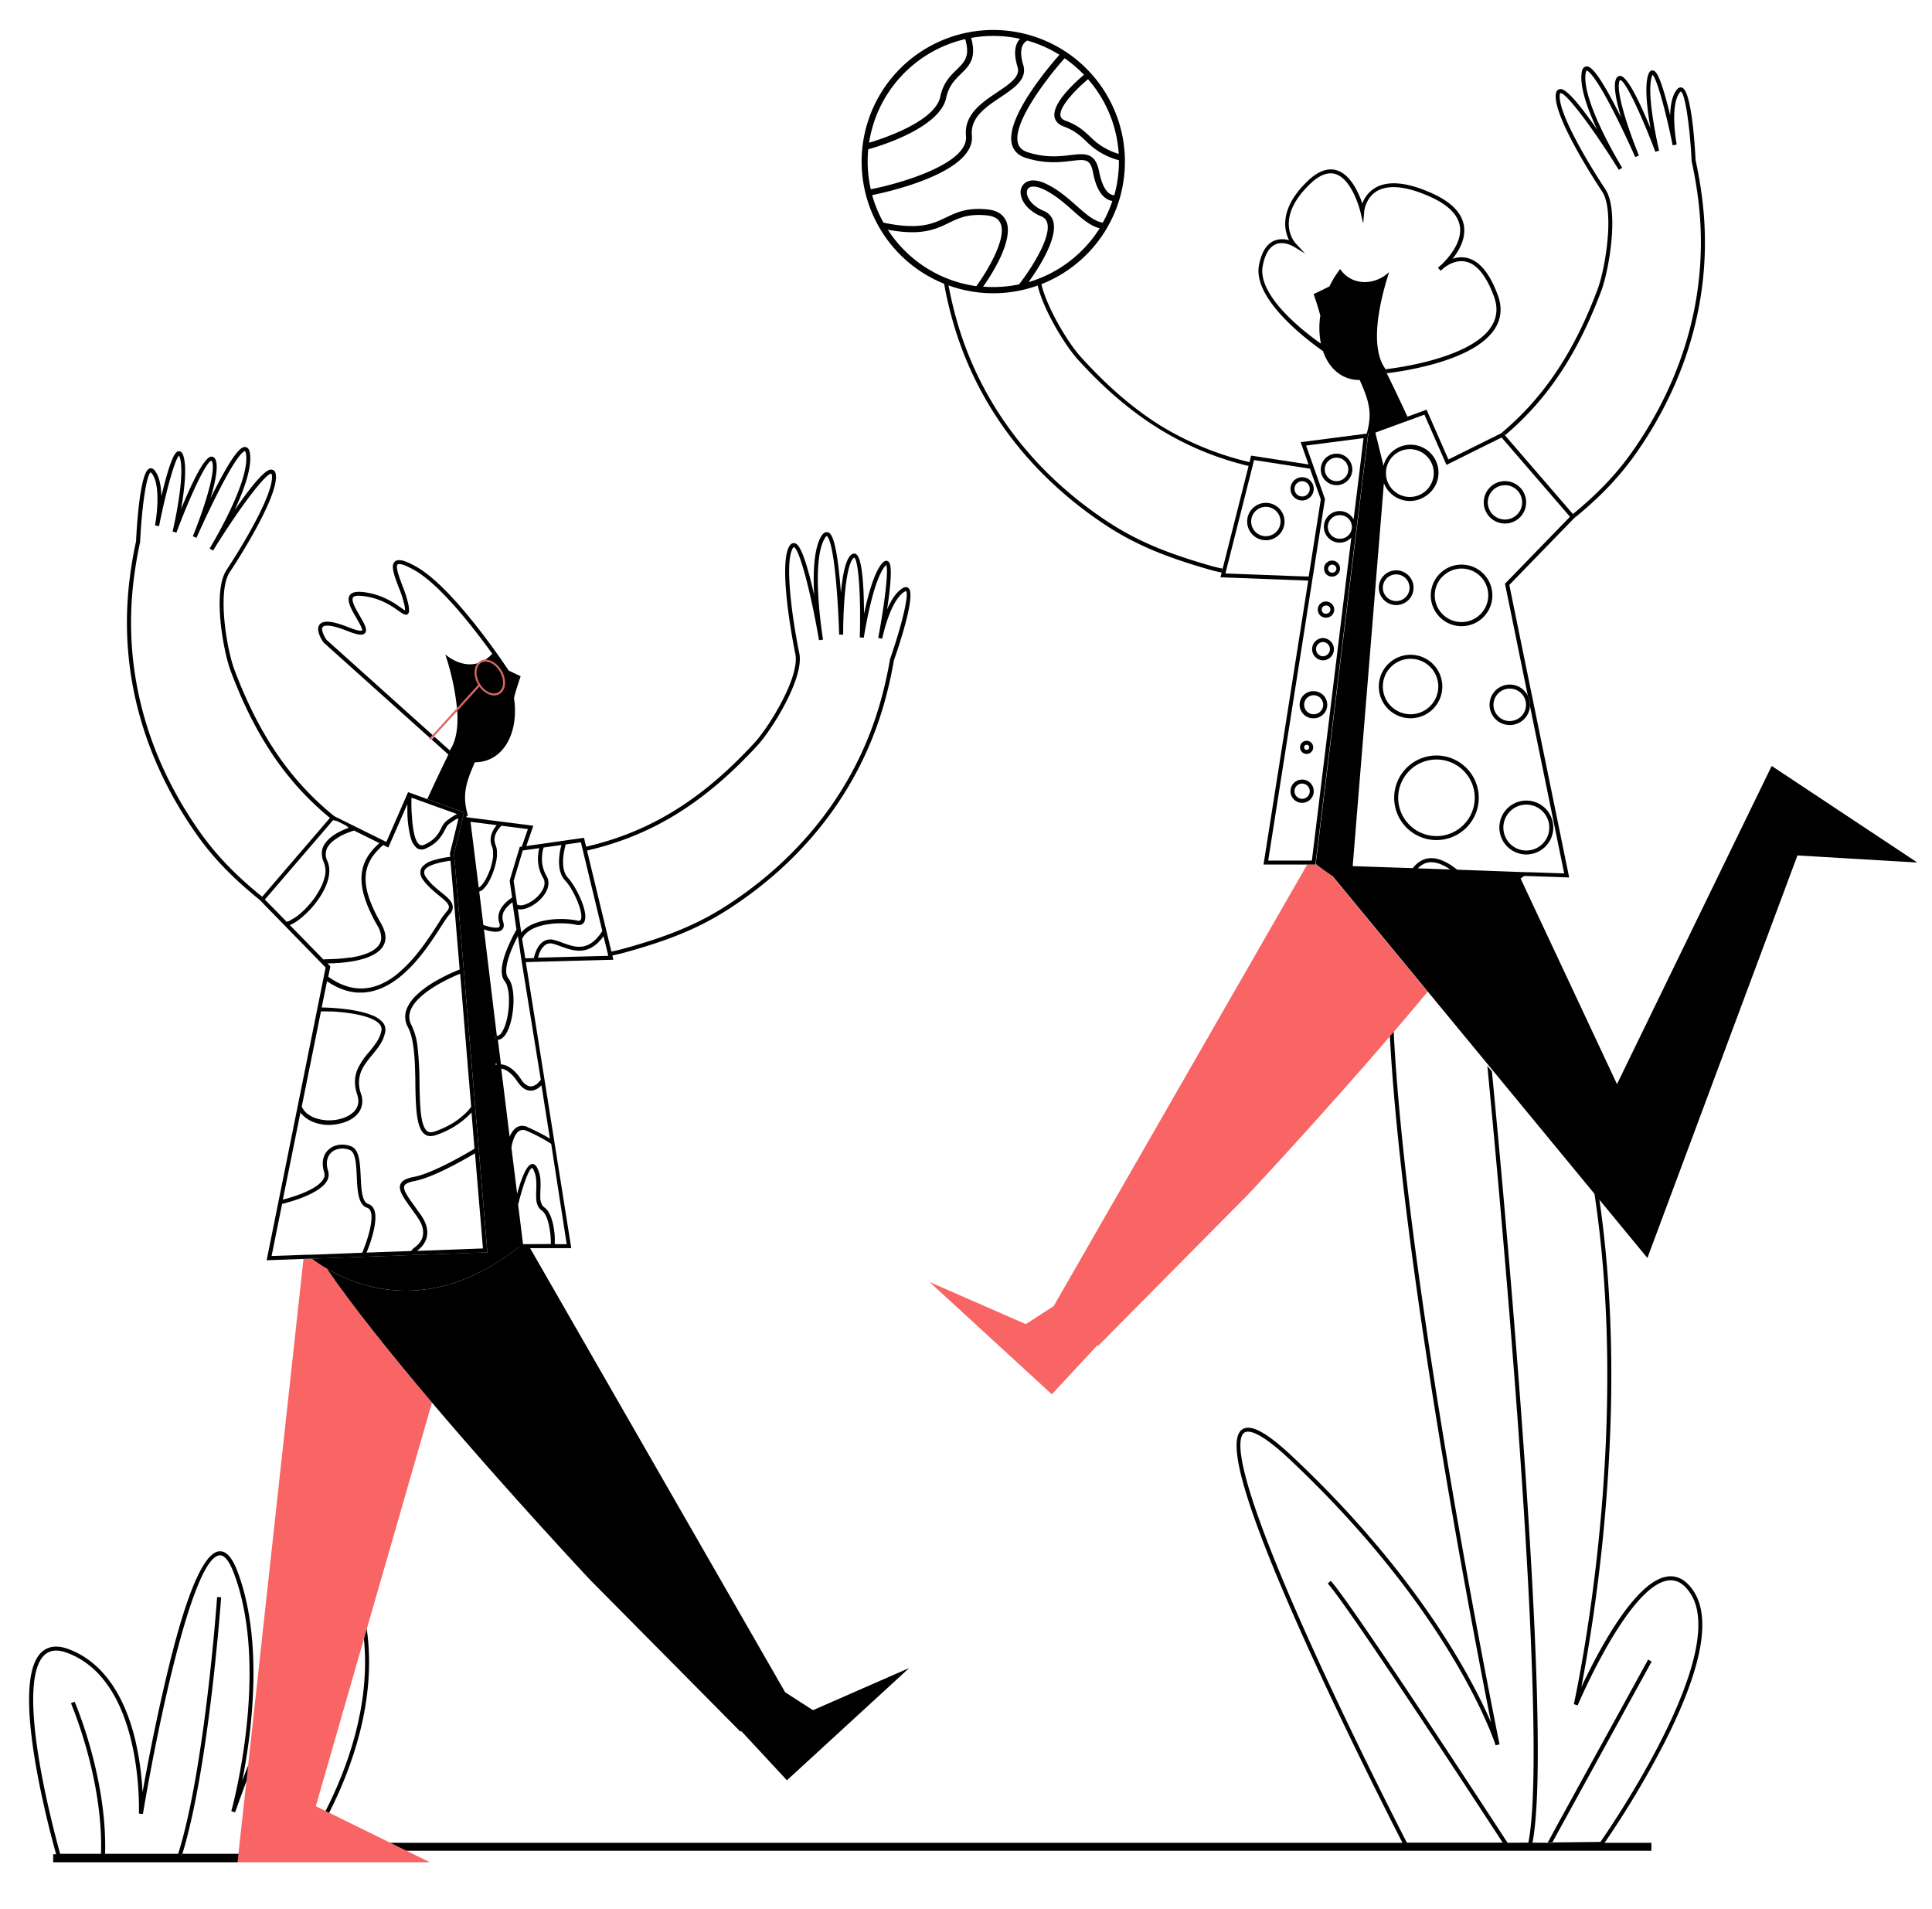 <svg id="Capa_1" data-name="Capa 1" xmlns="http://www.w3.org/2000/svg" viewBox="0 0 963.64 952.24"><title>Mesa de trabajo 82</title><path d="M91,924.54c0,.07,0,.15-.07.23h-.64c0-.07,0-.15.08-.23Z"/><path d="M91,924.54c0,.07,0,.15-.07.23h-.64c0-.07,0-.15.08-.23Z"/><path d="M844.76,793.6c-3.51-5.36-7.74-7.83-12.54-7.41-16.54,1.52-35.56,38.29-43.48,55.24a859.46,859.46,0,0,0,14.81-141c.72-36.69-1.26-71.06-5.87-102.6l-2.48-3c4.94,32.31,7.09,67.68,6.35,105.53C800,782.79,785.1,849.26,785,849.93l1.9.61c.25-.61,25.67-60.54,45.56-62.36,4.07-.36,7.56,1.76,10.68,6.52,19.69,30-40.13,117.11-44.88,123.92l-24,.26,4.87-8.86,0,0,44.67-81.34-1.75-1L776.82,910l-.05.11L772,918.91l0,0-7.62.06c5-26.14,2.87-100.89-6.24-222.22-5.16-68.69-11.24-133.82-14-162.37l-2.28-2.76c2.59,26.79,8.92,94.12,14.27,165.28,6.29,83.85,12.46,190.19,6.19,222.09l-3.91,0-6.51.05,0-.05c-8.25-12.65-77.65-119.12-88.16-130.58l-1.47,1.35c2.62,2.87,9.15,12,17.54,24.23,6.65,9.68,14.47,21.29,22.44,33.26,20.34,30.48,41.67,63.16,47.27,71.74H701.72c-4-7.71-26.55-51.9-47-97-39.16-86.33-38.21-104.35-34.17-107.41a3.13,3.13,0,0,1,1.94-.56c2.93,0,8.84,2.59,20.75,13.79C725.06,804.77,745.77,869.79,746,870.44l1.94-.49c-.22-1.06-21.82-106.81-37.41-213.84-9.6-65.93-14.27-113.57-15.67-147.76l-1.92,2.24q2.45,55.35,15.61,145.81c12.63,86.73,29.21,172.63,35.17,202.7-9.38-21.71-36.39-73.77-99.08-132.68-13.06-12.27-21.09-16.52-25.26-13.36-8.15,6.16,2.82,42.08,33.54,109.82,19.79,43.62,41.57,86.39,46.59,96.17H190.79l6.65,4H823.69v-4H800.34a465.39,465.39,0,0,0,29.76-49.72C848.75,832.67,853.68,807.19,844.76,793.6ZM774.49,919.05H762.56l12-.13Z"/><path d="M214.4,928.77l.08,0h-96v0l.44-4,0-.23,4-36.33.85-7.78,27.6-252.57,3-.11,1.1,0h0a82.35,82.35,0,0,0,6.93,4.61v0h0l.62.36c13.12,19.21,32.54,43.34,52.44,66.81L182.93,812.45l-1.41,4.9-24,83.46,4.9,2.41,1.79.88,42.08,20.67Z" fill="#f96464"/><path d="M453.5,831.88l-61,56-22.79-24.55-.37.33-75.06-75.79S254,744.93,215.46,699.51C195.56,676,176.14,651.91,163,632.7c13.94,8.15,37.2,16.48,65.6,6.39,9.72-3.44,20-9.05,30.81-17.57l0,.27H264L391.62,844l13.88,8.92Z"/><path d="M162.37,903.22l1.79.88c10.92-21.43,23.92-55.91,18.77-91.65l-1.41,4.9C184.92,850.94,172.69,883,162.37,903.22Z"/><path d="M120.82,888.18c.9-2.38,1.89-5,3-7.75l-.85,7.78c-2.24,6-4.17,11.31-5.69,15.66l-1.9-.6c.19-.71,19.68-71.25,1-119.37-1.52-3.91-4-8.54-6.9-8.21-14.13,1.46-32.36,93.63-38.19,129l-2-.2c0-.66,2.51-65.46-35.36-80-5.09-2-8.93-1.66-11.73.91-6.69,6.15-7.45,25.3-2.19,55.38,3.6,20.58,8.92,39.86,10,43.77H50.39c1.15-37.5-14.85-74.7-15-75.08l1.83-.8c.18.38,16.34,38,15.19,75.88H88.88c13.42-42.95,19.35-127.21,19.41-128.07l2,.14c-.06.86-6,84.56-19.32,127.93h-.63c0,.08,0,.16-.08.23h.64c0-.08,0-.16.07-.23h28l0,.23-.44,4h-92v-4H28c-1.29-4.58-6.46-23.48-10-43.64-5.46-31.23-4.52-50.48,2.8-57.21,3.37-3.1,8-3.54,13.81-1.31,16.27,6.26,27.76,22.45,33.24,46.84a147.61,147.61,0,0,1,3.24,24.41c2.18-12.1,6.12-33,11-53.77,3.76-16.11,15.2-65.15,27.15-66.39,3.43-.36,6.36,2.75,9,9.48C131.73,818,125.53,864.34,120.82,888.18Z"/><path d="M445.83,329.45a205.57,205.57,0,0,1-5.14,22.44c-12.06,41.53-38.79,76.64-77.31,101.52C347,464,330.72,469.76,311.44,475.1c-1.83.51-4,1-6.44,1.51l-.47-1.94c2.4-.49,4.57-1,6.38-1.49,19.11-5.29,35.16-11,51.38-21.45,38.11-24.62,64.55-59.33,76.47-100.4a204.8,204.8,0,0,0,5.12-22.3l0-.16c6-17.12,9.65-32.73,8-34.08a1.56,1.56,0,0,0-.59.24c-7.39,4.29-11.23,23.32-11.26,23.51l-2-.38c3-15.79,5.3-33.81,4-36.39a3.73,3.73,0,0,0-.44.42c-6.4,7.25-10.7,35.58-10.74,35.86l-2-.17c.66-23.51-.94-38.93-2.81-39.78l-.16.1c-4,3-5.37,24.57-5.32,38.3l-2,0c0-.12-.36-12.43-1.41-24.68-2-23.77-4.67-24.43-4.79-24.45s-.39.08-1.07,1.24c-7.07,12.19-.89,49.66-.78,50.36h0l-2,.33h0c-4.28-25-10.06-46.28-12.63-46.43-.06,0-.3.19-.6.78-4.17,8,.39,37.62,3.39,52.14,2.55,12.38-13.68,38.18-20.88,46-26.48,28.75-52.79,45.08-85.48,52.52l-.46-1.93c32.28-7.37,58.28-23.53,84.47-51.94,7.37-8,22.71-33,20.38-44.24-.36-1.75-8.73-42.79-3.19-53.47.89-1.72,1.94-1.94,2.68-1.83,1.24.19,4.13.64,9.63,24.71.08.37.16.74.25,1.1-.57-10.87-.16-22.87,3.45-29.1,1-1.75,2.12-2.46,3.3-2.17s4.15,1,6.3,26.44c.11,1.25.2,2.5.3,3.73.8-8.51,2.33-16.83,5.22-19a2,2,0,0,1,2.26-.3c3.32,1.72,4,17.59,4.06,29.84,1.92-9,5-20.72,9.08-25.27,1-1.11,1.91-1.46,2.76-1s2.83,1.38.18,20.48c-.16,1.19-.34,2.37-.51,3.53,1.93-4.43,4.52-8.66,7.78-10.55,1.43-.83,2.34-.49,2.86-.05C457,296.39,448.56,321.64,445.83,329.45Z"/><path d="M242.93,622.85l-.24-2.91-.14-1.79-4.81-57.46L226.46,425.78l4.39-17.94.09-.35.56-2.3-18.37-6.66-9.58-3.47L192.7,419.91l-25.94-12.84c-.51-.42-1-.82-1.53-1.24C143.79,388,128.7,365.31,116.92,334c-3.83-10.18-8.68-39.12-2.31-48.67,1-1.48,24.13-36.42,23-48.36-.18-1.92-1.08-2.53-1.8-2.69-1.22-.29-4.07-1-18.2,19.29-.21.31-.41.62-.63.93,4.6-9.86,8.72-21.13,7.71-28.28-.29-2-1-3.08-2.24-3.25s-4.25-.58-15.76,22.16c-.57,1.12-1.13,2.24-1.68,3.35,2.45-8.19,4.15-16.49,2.3-19.6a2,2,0,0,0-2-1.13c-3.72.34-10.32,14.8-15,26.14,1.61-9.08,3.08-21.1,1.06-26.84-.5-1.39-1.23-2.07-2.17-2-1.1.09-3.14.23-7.85,18.92-.28,1.17-.57,2.33-.85,3.47-.13-4.84-.94-9.72-3.26-12.69-1-1.3-2-1.34-2.63-1.12-4.7,1.48-6.35,28.06-6.75,36.32a204.73,204.73,0,0,0-3.64,22.73c-4.39,43,7.23,85.58,33.6,123.1,9,12.88,19.17,22.77,31.05,32.48l.6.48.56.58,32.38,33.2L133,628.53l18.4-.67,3-.11,1.1,0h0l3.69-.14.44,0,59.65-2.15,2.85-.1,19.95-.72,1.05,0ZM235,552h0a20.91,20.91,0,0,1-1.53,1.9A37.11,37.11,0,0,1,222.39,562l-.83.4c-.28.13-.57.27-.86.39-.58.26-1.19.52-1.81.77l-1.15.44-.39.14-.8.29-.15,0-.24.07-.36.08a3.23,3.23,0,0,1-2.67-.39A4.21,4.21,0,0,1,212,562.9c-1.3-2.11-2-5.86-2.3-10.32-.29-3.73-.38-8-.46-12.13,0-.21,0-.41,0-.62a168.09,168.09,0,0,0-.95-17.45,32.87,32.87,0,0,0-3-11,8.56,8.56,0,0,1-.51-7.46c3.47-9.1,20.05-16.4,24.73-18.3ZM205.26,397.8l7,2.55L228,406a10.71,10.71,0,0,0-1.71.91c-.48.3-1,.64-1.59,1.06l-.58.4-1,.7h0a10,10,0,0,0-3,3.93c-.27.5-.55,1-.86,1.55l0,.06a16.17,16.17,0,0,1-2,2.79,16.38,16.38,0,0,1-5.75,3.93c-.16.06-.3.12-.44.16h0a2,2,0,0,1-1.85-.28h0c-1.07-.74-1.86-2.4-2.43-4.54-.2-.71-.36-1.48-.51-2.28,0,0,0,0,0,0a59.24,59.24,0,0,1-.8-7.18C205.13,403.6,205.16,400.08,205.26,397.8Zm-1.4-.42s0,.07,0,.09h-.25ZM191.6,420.9l.07.09c-.15.11-.28.22-.42.34C191.35,421.22,191.48,421.05,191.6,420.9Zm-2.09,2c.53-.49,1.08-1,1.66-1.46h0l2.52,1.24L203,401.43h0s0,0,0,0,0,0,0,0v0c.07-.14.14-.26.19-.38v.23s0,0,0,0,0,0,0,0h0c0,1.13,0,2.44,0,3.84a53.23,53.23,0,0,0,1.59,12.39c.06.21.12.41.19.61a9.7,9.7,0,0,0,2.72,4.64l.22.18a4,4,0,0,0,2.3.73l.41,0a5.26,5.26,0,0,0,1.55-.41,20.55,20.55,0,0,0,3.39-1.83,16.29,16.29,0,0,0,3.85-3.53,24.39,24.39,0,0,0,2.42-3.87c.21-.39.4-.76.6-1.1a6,6,0,0,1,1.71-2.12l.49-.33c.43-.29.82-.55,1.15-.79l1.47-1a5.22,5.22,0,0,1,1.43-.47l-4.27,17.43.14,1.69a47.92,47.92,0,0,0-9,1.92,11,11,0,0,0-4.82,2.94,3.46,3.46,0,0,0-.56.83h0a1.62,1.62,0,0,0-.1.18,3.36,3.36,0,0,0-.27.75,5.71,5.71,0,0,0,1.2,4.8,27.29,27.29,0,0,0,2.79,3.3c1.07,1.09,2.18,2.07,3.27,3,.6.51,1.2,1,1.78,1.47s1,.83,1.5,1.24a23.76,23.76,0,0,1,2.2,2,5.28,5.28,0,0,1,1.29,2,2,2,0,0,1,.09.48,2.18,2.18,0,0,1-.16.89,4.08,4.08,0,0,1-.76,1.23h0c-.1.12-.2.23-.32.35a42.48,42.48,0,0,0-3.85,5.48l-.45.7-.7,1.09c-1.16,1.8-2.48,3.82-3.95,5.95-.89,1.3-1.83,2.63-2.84,4h0l-.22.29c-.47.64-1,1.29-1.47,1.93l-.53.66c-.31.4-.62.8-.95,1.19h0c-.79,1-1.6,1.91-2.44,2.84s-1.7,1.85-2.59,2.74l-1.12,1.09-.53.5-1,.92-.08.07-.11.09c-.34.31-.69.61-1,.89l-.27.23-.18.14c-.4.32-.8.64-1.21,1l-.44.33-.22.16-.9.64h0l-.75.5h0l-.76.48h0c-.51.32-1,.62-1.56.91s-1.05.56-1.59.82a26.49,26.49,0,0,1-6.71,2.24l-.48.07a22.75,22.75,0,0,1-7.85-.07h0a28.82,28.82,0,0,1-9.4-3.65q-.71-.4-1.41-.87l-.7-.46-.7-.49h0l.95-4.69.11-.52-1.44-1.46h.22a77.33,77.33,0,0,0,12.5-1.07,47.1,47.1,0,0,0,4.81-1.1,26.89,26.89,0,0,0,3.57-1.27h0c.5-.21,1-.44,1.46-.68l.14-.08c.43-.22.84-.45,1.22-.69a14.47,14.47,0,0,0,2.07-1.58,9.74,9.74,0,0,0,1.22-1.36,8.1,8.1,0,0,0,1.67-5.9,11.53,11.53,0,0,0-.46-2.28,18,18,0,0,0-1.64-3.77l-.56-1-.48-.86-.63-1.15c-8-15-8.15-24.92-.32-33.3a10.16,10.16,0,0,1,.72-.75c.24-.25.49-.49.75-.73Zm-60,23.32c-11.46-9.43-21.24-19.08-30-31.53-26.1-37.11-37.59-79.21-33.25-121.75a205.15,205.15,0,0,1,3.62-22.58l0-.16c.87-18.14,3.33-34,5.33-34.6,0,0,.17,0,.48.44,5.24,6.75,1.66,25.83,1.63,26l2,.39h0c3.13-15.76,7.76-33.32,10-35.22a4.2,4.2,0,0,1,.25.56c3.21,9.12-3.41,37-3.48,37.27l1.91.59c6.39-17.21,14.91-35.79,17.48-35.84a.71.71,0,0,1,.13.17c2.56,4.31-4.23,24.79-9.43,37.5l1.84.78c0-.11,5-11.39,10.58-22.36C119.37,224.59,122.07,225,122.18,225s.34.22.54,1.55c2,13.94-17.78,46.33-18.16,47h0l1.7,1.05h0c13.33-21.59,26.68-39.1,29.11-38.3a1.69,1.69,0,0,1,.26.94c.85,9-14.47,34.72-22.68,47.06l0,.06c-7,10.57-1.6,40.49,2.15,50.42,11.78,31.33,26.88,54.18,48.26,72.13l1.21,1-.05.06-33.74,39.26C130.33,446.85,129.92,446.52,129.52,446.18Zm14.78,13.08a5.31,5.31,0,0,1-.87.3,3.11,3.11,0,0,1-.49.08l-1.23-1.26-4.59-4.72-5-5.07.07-.08L166,409.2l.16-.18,1.81.44-.08-.07.21.1h0l4.25,2.1c.56.42,1.1.85,1.67,1.26l-.06,0h0l-1.05.38-.16.07-.17.06-.35.14-.43.18-1.28.56c-3.06,1.42-6.56,3.59-8.53,6.6a10.32,10.32,0,0,0-.69,1.2c-.09.2-.17.39-.24.59a8.29,8.29,0,0,0-.28.79l-.12.47c0,.07,0,.15,0,.22s0,.07,0,.1v0c0,.26-.09.53-.12.8h0a7.32,7.32,0,0,0,0,.81,9,9,0,0,0,.1,1.36,10.74,10.74,0,0,0,.88,2.91,11.48,11.48,0,0,1,.37,7.51c-.11.44-.23.87-.37,1.3s-.29.86-.45,1.29c-.08.21-.16.41-.25.62-.17.42-.35.82-.54,1.22s-.43.88-.66,1.31-.45.83-.68,1.22l-.15.26c-.2.34-.4.67-.6,1l-.58.88a.22.22,0,0,1,0,.08l-.11.16c-.27.39-.53.77-.81,1.15s-.56.74-.85,1.11c-.16.21-.32.42-.49.62h0l-.37.45c-.11.13-.21.26-.32.38l-.06.07-.09.11-.31.35-.28.32a.39.39,0,0,1-.08.1l-.2.21q-.68.75-1.35,1.44l-.57.58-.1.09-.1.1-.1.09-.67.64-.18.16h0l-.23.2-.16.14s0,0,0,0l0,0-.06.06h0l0,0h0l-.24.22,0,0s0,0,0,0l0,0-.09.07-.11.1-.09.07-.1.09a4.22,4.22,0,0,1-.37.29l-.19.16-.14.12-.11.09-.38.29-.8.57-.17.12-.33.21-.23.15-.08.05,0,0-.17.1h0l0,0-.05,0h0l-.34.2a10.17,10.17,0,0,1-1,.53l-.14.05A.94.94,0,0,1,144.3,459.26Zm17,19.21-16.76-17.18a8.55,8.55,0,0,0,.93-.37c.34-.15.68-.34,1-.53l.14-.08c.27-.15.54-.31.82-.5.63-.39,1.28-.86,1.94-1.36A46.3,46.3,0,0,0,159.15,448c4.85-7.17,6.31-13.79,4.11-18.61a9.24,9.24,0,0,1-.73-2.44,6.33,6.33,0,0,1,0-1.68.13.13,0,0,0,0-.06v0a5.86,5.86,0,0,1,.13-.73h0a4.89,4.89,0,0,1,.21-.72.42.42,0,0,1,0-.1,5.59,5.59,0,0,1,.26-.63,11,11,0,0,1,3-3.6,27.79,27.79,0,0,1,7.64-4.23l1.16-.43.6-.2.57-.18.5-.16,12.64,6.26c-.38.34-.75.67-1.11,1l-.41.4c-.26.25-.51.49-.75.74l-.47.51-.23.24q-.84.93-1.56,1.89c-5.69,7.52-5.85,16.36-.62,28.21.95,2.13,2,4.36,3.34,6.7l.46.83c.14.23.26.47.4.71a11.92,11.92,0,0,1,1.85,5.84,6.4,6.4,0,0,1-.25,1.87,6.3,6.3,0,0,1-.61,1.44,8.26,8.26,0,0,1-.64.91,11.83,11.83,0,0,1-3.78,2.88l-.73.35c-.25.12-.51.24-.77.34s-.54.22-.81.32h0l-.31.11-.32.11-.32.12-.73.23h0c-.69.21-1.4.4-2.11.58l-1.41.32-.67.13-.28.06h-.08l-.39.07c-.24,0-.47.09-.71.12l-.4.07-.16,0-.27,0h-.24l-1.15.16-1.25.15-2.17.21-1.87.13-1.22.06c-1,0-1.95.08-2.76.09l-1.19,0ZM150.48,552h0l9.62-47.6,1.14,0,.87,0,1,0,1.49.07.32,0H165l.4,0,.44,0,.45,0,1.46.11,1.54.13,1.41.15h.11l.9.1c6.2.73,13.15,2.14,16.57,4.86a7.68,7.68,0,0,1,1.09,1,5.43,5.43,0,0,1,.46.68.47.47,0,0,0,.06.09s0,0,0,.05a3.66,3.66,0,0,1,.33,2.49c0,.25-.1.5-.17.74s-.13.49-.2.73-.16.47-.25.7-.18.47-.28.69q-.3.69-.66,1.35c-.24.44-.49.87-.77,1.3a54.42,54.42,0,0,1-3.79,5,36.28,36.28,0,0,0-5.69,8.44c-1.52,3.52-2,7.61-.23,12.91,1.68,5-.74,8.05-3.35,9.82a15.56,15.56,0,0,1-3.42,1.72,21.85,21.85,0,0,1-13.95.15,16.39,16.39,0,0,1-1.56-.63,14.93,14.93,0,0,1-1.76-1,9.74,9.74,0,0,1-3.7-4.3Zm7.85,73.66-.46,0-3.62.12-1.12,0H153l-17.54.63,5.26-26a82.48,82.48,0,0,0,10-3.11c5-2,10.27-4.71,12.3-8.24a6.16,6.16,0,0,0,.63-5.1c-1.2-3.79-.64-7,1.55-9.1s5.85-2.63,9.22-1.35c3,1.12,3.25,7.36,3.54,13.4.32,6.88.67,14,5.15,15.42a2.58,2.58,0,0,1,1.54,1.33l.1.21c1.13,2.49.38,7.19-.87,11.7q-.23.84-.48,1.65c-.9,3-2,5.74-2.71,7.54Zm48.79-3.71-.33.23-.16.11-.32.2L205,623.92l-22.16.8c.64-1.59,1.68-4.3,2.59-7.35.16-.54.31-1.09.46-1.65,1.15-4.3,1.89-9,.89-12-.08-.22-.16-.43-.25-.63a4.61,4.61,0,0,0-2.86-2.63c-3.16-1-3.47-7.4-3.76-13.61-.34-7-.66-13.59-4.83-15.17s-8.53-.85-11.3,1.76-3.51,6.66-2.09,11.17a4.12,4.12,0,0,1-.45,3.49c-1.65,2.84-5.95,5.21-10.28,7h0a83.32,83.32,0,0,1-9.89,3.2l8.78-43.41a15,15,0,0,0,6.09,4.55c.35.15.72.29,1.09.42.53.19,1.08.36,1.64.5a21.49,21.49,0,0,0,5.41.68,24.93,24.93,0,0,0,8-1.43c4.34-1.55,7.16-4.21,8.19-7.48a10.6,10.6,0,0,0-.19-6.59,15.38,15.38,0,0,1,0-11.06c1.22-3.06,3.37-5.68,5.58-8.37.52-.64,1.05-1.28,1.56-1.93l.19-.24.32-.42.5-.65h0l.49-.66.3-.44.17-.25.3-.45.13-.2.45-.74c.27-.47.54-1,.77-1.45h0l.18-.39c.09-.18.17-.37.24-.55a.78.78,0,0,0,0-.14,1,1,0,0,1,.07-.15l.09-.23c0-.12.09-.24.13-.37a.7.7,0,0,0,.06-.19c.07-.21.14-.43.2-.64v0c0-.12.07-.23.1-.35q.12-.44.21-.9.06-.3.09-.6a5.62,5.62,0,0,0-.33-2.58s0,0,0,0l0-.06a6.21,6.21,0,0,0-1-1.67,13.46,13.46,0,0,0-5.36-3.52c-.88-.36-1.83-.69-2.81-1a64.79,64.79,0,0,0-10.41-2.06c-5.08-.63-9.67-.78-11.63-.82h-.21l2.65-13.1a37.18,37.18,0,0,0,6,3.36,28.29,28.29,0,0,0,6,1.89,23.78,23.78,0,0,0,3.35.42l.79,0H180c.75,0,1.49,0,2.24-.1s1.5-.18,2.24-.32c.37-.06.73-.16,1.09-.25,10.95-2.51,20-11.92,26.67-20.86,0,0,0,0,0,0,.86-1.16,1.7-2.32,2.49-3.45l0,0c.35-.5.67-1,1-1.47,1.61-2.35,3-4.57,4.26-6.48.53-.83,1-1.6,1.48-2.3.25-.38.49-.74.73-1.08v0l.6-.88c.27-.38.51-.71.74-1l.26-.32.13-.15.11-.12.29-.32q.23-.26.42-.51a6.55,6.55,0,0,0,.51-.79,4.28,4.28,0,0,0,.55-1.77,4,4,0,0,0,0-.6,1.1,1.1,0,0,0,0-.18,4.43,4.43,0,0,0-.2-1,5.85,5.85,0,0,0-.44-1,7.33,7.33,0,0,0-.83-1.19h0a18.75,18.75,0,0,0-2.42-2.34l-.91-.77-1-.8c-.8-.65-1.63-1.34-2.46-2.05a29.91,29.91,0,0,1-5-5.32,8.09,8.09,0,0,1-.44-.71,3.44,3.44,0,0,1-.53-2.13,2,2,0,0,1,.07-.26,2.92,2.92,0,0,1,.13-.42c0-.09.09-.17.14-.26a4,4,0,0,1,.68-.81c2.31-2.1,8.84-3.37,12.07-3.73L225.88,443v0l.51,6.12,2.88,34.42h0l-.41.16-.06,0c-.17.08-.36.15-.57.23a.59.59,0,0,1-.14.06l-.29.12-.31.13-.33.14-.69.3-.38.16-.38.17-.81.37-.86.4c-.8.37-1.65.78-2.53,1.23-1.73.87-3.58,1.89-5.44,3l-.18.11-1,.61c-.41.25-.81.52-1.21.79l-1,.7c-.35.24-.69.49-1,.75l-.62.47c-.93.71-1.83,1.45-2.67,2.23-.39.36-.77.72-1.14,1.09a19.11,19.11,0,0,0-4.38,6.41,10.57,10.57,0,0,0,.6,9.11c2.27,4.25,3.09,11.08,3.45,18.28v0c0,.08,0,.16,0,.23.13,2.67.19,5.38.25,8l0,1.62c0,.19,0,.37,0,.56.19,9.34.4,17.62,2.64,22.11,0,.07.06.15.09.21a.35.35,0,0,1,.05.08,7.22,7.22,0,0,0,1,1.5,4.83,4.83,0,0,0,.38.4,5,5,0,0,0,.57.46l.1.06.11.06a4.51,4.51,0,0,0,1.15.55,5,5,0,0,0,1.51.22,6.25,6.25,0,0,0,.85-.08,8,8,0,0,0,1.19-.26c.11,0,.21,0,.31-.09a42.92,42.92,0,0,0,16.58-9.82c.58-.57,1.07-1.11,1.48-1.57l.49,6,1,12.09c-3.22,1.95-20.54,12.23-30.24,14.07-3.91.74-6,1.9-6.7,3.72-1.17,2.93,1.56,6.7,5.68,12.41.89,1.22,1.84,2.54,2.83,4,2.32,3.31,3.22,6.39,2.65,9.15a2,2,0,0,1,0,.24,3002968766511.83,3002968766511.83,0,0,0-.18.6c0,.1-.07.2-.1.29a.44.44,0,0,1-.06.16s0,0,0,0a6.5,6.5,0,0,1-.27.66c0,.09-.09.18-.14.27a1.29,1.29,0,0,1-.09.16,4.86,4.86,0,0,1-.33.54,2.11,2.11,0,0,1-.21.31l-.21.28-.19.24-.33.39a10.84,10.84,0,0,1-1.31,1.22C207.36,621.73,207.24,621.83,207.12,621.91Zm10.54,1.56-9.75.35a12.29,12.29,0,0,0,4.42-5.24,5.8,5.8,0,0,0,.28-.73,8.16,8.16,0,0,0,.26-.88.36.36,0,0,0,0-.1,5,5,0,0,0,.11-.56c0-.19.06-.38.08-.57.34-3.06-.7-6.35-3.11-9.79-1-1.42-2-2.75-2.85-4-3.46-4.8-6.21-8.59-5.44-10.5.43-1.09,2.13-1.91,5.21-2.49,9.49-1.8,25.28-11,30.05-13.81l3.59,42.89.15,1.79.23,2.77Z"/><path d="M262.28,479.83l43.65-1.18-.57-2.4-.47-1.94L292.75,424l-.46-1.92-1-4.24-28.78,4.11L266,411.82l-32.82-4.17-.83-.11,3.22,25.94.57,4.58L239,460.61l.62,5L247.72,531a4.71,4.71,0,0,0-1.06.31l.82,1.82a2,2,0,0,1,.48-.14l8.43,67.75h0v0c-.31,1.3-.58,2.48-.79,3.47l1.25.28,1.89,15.09.23,1.84,0,.21h0l.07.6h0l0,.27h4.56l21.34,0L262.45,480.93Zm40.64-5.15.46,1.94,0,.1-.68,0-34.36.91a16.6,16.6,0,0,1,.59-1.91,9.35,9.35,0,0,1,3.13-4.52,4.55,4.55,0,0,1,3.83-.5c1.21.33,2.48.78,3.81,1.27,6.26,2.28,14,5.1,21.32-5.06Zm-21.83-48.44c.1-.74.23-1.45.36-2.09.25-1.33.53-2.4.71-3l7.58-1.08.58,2.42.47,1.95,9.63,39.88c-6.81,10.62-13.51,8.18-20,5.81-1.37-.5-2.68-1-4-1.31a6.46,6.46,0,0,0-5.44.75c-2.11,1.39-3.36,3.91-4.07,6-.25.73-.44,1.41-.57,2,0,.09,0,.17-.06.25l-4.32.13,0-.25-.34-2.11-1-6.08-.19-1.27c3.83-8.17,19.76-8.64,27.13-7,2.36.51,3.41-.66,3.83-1.41,2.51-4.47-4-17.63-8.08-22C280.63,434.93,280.58,430.08,281.09,426.24Zm-10.74,1a17.76,17.76,0,0,1,.2-2,13.72,13.72,0,0,1,.57-2.44l-.19-.08,9.07-1.3c-.21.79-.46,1.85-.67,3.06-.12.65-.22,1.36-.3,2.07-.48,4.16-.24,9.33,2.83,12.56,4.28,4.48,9.49,16.56,7.78,19.6-.11.21-.4.71-1.66.42-7.46-1.62-22.18-1.24-28,6l-1.71-11.73a5.18,5.18,0,0,0,1.26.15c3.14,0,7.07-2.16,9.84-4.86,4.05-4,5.25-8.38,3.22-11.83A16.87,16.87,0,0,1,270.35,427.25ZM269,423a17.43,17.43,0,0,0-.46,2.27c-.08.6-.15,1.27-.19,2a19,19,0,0,0,2.56,10.59c2.27,3.84-1.64,8.14-2.9,9.37-3.42,3.34-8,5.13-10,3.91l-.06.1-1.69-11.55-.06-.41,3.61-12,.6-2,.34-1.13,1-.14Zm-30.23,19.61h0l-1.09-8.71-.37-3-2.2-17.66v0l-.42-3.37,13.07,1.66h0c-1.78,2.08-4.28,6.1-2.33,10.72a7,7,0,0,1,.27.88,10.72,10.72,0,0,1,.24,2.5c0,.07,0,.14,0,.21s0,.14,0,.21c0,.31,0,.6,0,.9s-.05.45-.08.68c0,.07,0,.14,0,.23,0,.35-.11.72-.18,1.1s-.16.84-.26,1.27-.26,1.09-.41,1.63c-.28,1-.6,1.94-1,2.88a29,29,0,0,1-1.78,3.84,16.92,16.92,0,0,1-1.4,2.19c-.2.26-.4.49-.59.71l-.37.38a5.63,5.63,0,0,1-.7.58Zm.26,2.07a5.92,5.92,0,0,0,2.58-1.83c.24-.27.49-.56.74-.88s.38-.52.56-.79a25.86,25.86,0,0,0,1.86-3.31c.17-.36.33-.76.5-1.15a35.33,35.33,0,0,0,2.14-6.77c.08-.38.17-.76.23-1.13s.07-.6.11-.89.1-.73.13-1.07a.07.07,0,0,0,0-.05c0-.4,0-.79,0-1.17a15.65,15.65,0,0,0-.07-1.71,9,9,0,0,0-.6-2.46c-1.95-4.66,1.79-8.58,2.94-9.65l13.15,1.67-3.05,8.74-1,.16-.88,2.93-.61,2-3.29,11,0,.07v.05l-.22.71,0,.36,1.15,7.87,0,.27-.27.17c-.29.19-.67.46-1.1.79-2.54,1.92-6.84,6.12-5,11.61a5,5,0,0,1,.2.83,1.43,1.43,0,0,1-.23,1.26h0l-.13.11h0a.83.83,0,0,1-.16.09l-.19.08-.12,0-.31.07-.26,0a1,1,0,0,1-.25,0,14.93,14.93,0,0,1-4.44-.71l-.24-.07c-.33-.09-.8-.22-1.24-.36l-.56-.15Zm2.94,23.65-.45-3.64-.15-1.16.06,0a18.84,18.84,0,0,0,5.78,1.17c.23,0,.45,0,.68-.05a5.27,5.27,0,0,0,1.4-.28l.26-.13a2.68,2.68,0,0,0,.84-.54,2.76,2.76,0,0,0,.68-1,4,4,0,0,0,.14-2,10,10,0,0,0-.27-1.12,5.9,5.9,0,0,1-.31-1.94,4.24,4.24,0,0,1,0-.51s0-.05,0-.07v0a.07.07,0,0,1,0-.06s0-.05,0-.06v0a2.46,2.46,0,0,1,.07-.45v0c0-.17.08-.33.13-.49l0-.12,0-.08a4.29,4.29,0,0,1,.19-.5l0-.08a3.39,3.39,0,0,1,.18-.39,8.75,8.75,0,0,1,.87-1.44l.18-.25a.52.52,0,0,0,.1-.11c.1-.14.2-.25.31-.39l.38-.42h0l.41-.42.41-.39c.27-.25.53-.48.79-.69h0c.25-.21.5-.4.72-.56s.15-.11.23-.17l1.87,12.81.11.76.12-.2.86.52.1,0,.77.46h0l-.71-.42-.09-.05-.86-.5-.12.19a.6.6,0,0,1-.06.11h0a81.58,81.58,0,0,0-4.37,8.89c-.09.21-.17.39-.25.59s-.13.33-.19.5-.21.54-.31.8-.16.41-.23.61a40.53,40.53,0,0,0-1.31,4.22h0c-1,4.07-.91,7.17.27,9.27a6.62,6.62,0,0,0,.58.84c.06.08.13.16.19.25a6.79,6.79,0,0,1,.79,1.55,20.21,20.21,0,0,1,1.06,5.87,41.63,41.63,0,0,1-.44,8.34v0c-.56,3.75-1.61,7.23-3.08,9.41a3.36,3.36,0,0,1-2.42,1.85,2.08,2.08,0,0,1-.6-.09l-.3,1-.29.92a.1.1,0,0,1-.07,0l.3-1,.3-.94a2.49,2.49,0,0,0,.6.09v0ZM260.87,620.5l-.1-.85-1.21-9.72v-.07l-1.12-9v0h0c.12-.54.26-1.06.4-1.59l.24-1v0c1-3.79,2.06-7.21,3.05-9.89,1.33-3.59,2.54-5.85,3.31-5.87,0,0,.21.08.53.66.13.23.22.47.33.71a13.57,13.57,0,0,1,1.11,4.4c0,.29.05.57.06.86a44.85,44.85,0,0,1,0,4.49h0a37.18,37.18,0,0,0,0,4.35A8.88,8.88,0,0,0,268.6,602a6,6,0,0,0,1.62,1.71c1.78,1.26,2.88,4.14,3.55,7.2a45.22,45.22,0,0,1,1,9.23l0,.29Zm21.79,0-5.87,0-.07-.27h0c0-.09,0-.55,0-1.22,0-.2,0-.41,0-.64v-.15c0-.12,0-.25,0-.37s0-.23,0-.34c0-.29,0-.61-.06-.94,0-.16,0-.33,0-.5,0-.34-.06-.68-.1-1.06-.11-1-.26-2.1-.46-3.21-.07-.41-.16-.83-.25-1.24a24,24,0,0,0-.66-2.46c-.06-.21-.13-.41-.2-.61-.15-.42-.31-.84-.48-1.23-.07-.18-.16-.36-.24-.53a14,14,0,0,0-.83-1.47,7.55,7.55,0,0,0-1.94-2.1,4,4,0,0,1-1.14-1.26,8.52,8.52,0,0,1-.88-4.26c0-.91,0-1.88.07-2.92a45.66,45.66,0,0,0,0-5.23,15.47,15.47,0,0,0-1.7-6.26,4,4,0,0,0-.92-1.18l-.09-.08h0a2,2,0,0,0-1.54-.43,1.15,1.15,0,0,0-.17.06c-1.21.29-2.39,1.89-3.5,4.18a51.67,51.67,0,0,0-2.68,7.11h0c-.37,1.16-.72,2.35-1,3.54l-2.86-23v0a19.34,19.34,0,0,1,1.59-5.55,9.36,9.36,0,0,1,1-1.63,4.55,4.55,0,0,1,1.38-1.26,1.92,1.92,0,0,1,.46-.21,3.48,3.48,0,0,1,1.8-.19,5.49,5.49,0,0,1,1.36.38c2.69,1.15,5.09,2.36,7.05,3.42,2.61,1.42,4.45,2.6,5.19,3.1Zm-8.38-52.64-.37-.23-.06,0a2.5,2.5,0,0,0-.35-.21.42.42,0,0,0-.12-.08c-.1,0-.2-.13-.31-.19l-.2-.11-.26-.16-.28-.16-.58-.33-.15-.09-.47-.26-.08,0-.57-.32-.69-.37c-.7-.37-1.45-.76-2.24-1.14-.53-.27-1.08-.53-1.65-.79l-.86-.41-.89-.4-.92-.39-.08,0L263,562a6.76,6.76,0,0,0-2.77-.51,5.44,5.44,0,0,0-1.25.21,4.76,4.76,0,0,0-.6.21,3,3,0,0,0-.47.25l-.11.05a4.3,4.3,0,0,0-.52.35l-.51.42a10.82,10.82,0,0,0-2.57,4L250,532.91a8.16,8.16,0,0,1,2.49.9,13.14,13.14,0,0,1,2.58,1.94c.23.22.46.44.69.69.45.49.91,1,1.38,1.66.3.4.61.83.92,1.29,2,3,4.22,4.54,6.59,4.54h.15c.18,0,.36,0,.54,0a7.75,7.75,0,0,0,4.15-2.11c.2-.18.4-.38.58-.56Zm-4.67-29.21-.12.15h0l0,0a1.32,1.32,0,0,0-.12.16l-.11.13-.18.21-.09.12h0c-.14.17-.31.34-.48.53l-.13.11a4.19,4.19,0,0,1-.37.35c-.12.11-.25.21-.39.32a.22.22,0,0,1-.09.07l-.21.15,0,0a.94.94,0,0,1-.18.12.41.41,0,0,1-.11.07s-.05,0-.07,0a2.08,2.08,0,0,1-.36.2.05.05,0,0,1,0,0,4,4,0,0,1-.75.3,3,3,0,0,1-.83.16l-.16,0a1.94,1.94,0,0,1-.48,0h-.15l-.33-.08-.3-.09a8.18,8.18,0,0,1-3.77-3.44,22.12,22.12,0,0,0-4.16-4.78,12.91,12.91,0,0,0-2.05-1.4l-.53-.28a10.38,10.38,0,0,0-1-.43l-.3-.1-.3-.1-.58-.15-.22,0-.32-.06-.51-.07-1.53-12.25h.05a4,4,0,0,0,2.17-.89,7.22,7.22,0,0,0,1.67-1.83c.16-.24.31-.49.46-.75a19,19,0,0,0,1.27-2.82l.21-.57c2.55-7.55,2.9-19.51-.57-23.72a4.58,4.58,0,0,1-.87-1.8c-.68-2.67.22-6.63,1.66-10.58l.31-.8c.14-.37.27-.73.42-1.09.81-2,1.71-3.94,2.56-5.62q.35-.69.66-1.29l0,0,.4,2.76.68,4.63.3,2.15.32,2.1,0,0,9.73,60.17Z"/><path d="M259.36,620.91l.07.6h0c-10.76,8.52-21.09,14.13-30.81,17.57-28.4,10.09-51.66,1.76-65.6-6.39l-.62-.36h0v0a82.35,82.35,0,0,1-6.93-4.61l3.69-.14.44,0,59.65-2.15,2.85-.1,19.95-.72,1.05,0-.15-1.7-.24-2.91-.14-1.79-4.81-57.46L226.46,425.78l4.39-17.94.09-.35.56-2.3-18.37-6.66c4.62-10.12,8.32-17.76,10.52-22.21l-8.33-7.47,1.34-1.47,7.68,6.9c2.78-4.14,3.85-9.72,3.85-15.87,0-.28,0-.61,0-1,0-.75-.07-1.7-.15-2.83,0-.43-.07-.89-.12-1.37a120.81,120.81,0,0,0-5.82-26.75c-.09-.27,7.46,6.87,16.14,4.31h0a14.59,14.59,0,0,0,3.85-1.79,19.72,19.72,0,0,0,3.46-2.9c-9.16-12.74-25.85-34.32-38.75-41.68-6.59-3.76-8.15-3.16-8.47-2.89-1.21,1,.86,6.54,2.38,10.57a57.78,57.78,0,0,1,3.06,9.78c.4,2.51.43,3.9-.55,4.5s-2.24-.16-4.37-1.67c-3.53-2.5-9.44-6.67-18.58-7.51-2.27-.21-3.72.08-4.2.83-1,1.6,1.53,6,3.4,9.18,2.25,3.85,4,6.89,2.6,8.54-1.13,1.31-3.65,1-8.68-1-9.66-3.85-11.92-2.71-12.44-2-1,1.28.81,4.78,1.91,6.37l52.9,47.48.16.14-1.33,1.47-.16-.14-53.06-47.63-.07-.09c-.43-.6-4.13-6-1.91-8.83,1.81-2.3,6.49-1.85,14.73,1.44,5.68,2.26,6.44,1.52,6.45,1.51.45-.64-1.67-4.28-2.81-6.24-2.48-4.24-5-8.62-3.36-11.25.92-1.46,2.9-2,6.05-1.74,9.67.89,16.09,5.43,19.54,7.87.74.51,1.55,1.09,2.05,1.36a13.74,13.74,0,0,0-.23-2.25,55.1,55.1,0,0,0-3-9.4c-2.28-6.06-4.07-10.85-1.81-12.78,1.68-1.43,5-.6,10.75,2.68,18.34,10.46,43.13,47.44,45.94,51.69,3.33,1.63,6,2.88,6,2.88s-3.39,9.93-3.15,10.57c0,.06-.06,0-.24-.19,2.25,14.2-2.43,27-12.45,31.17a18,18,0,0,1-7,1.35c-4.73,10.75-6.36,16.58-3.42,26.78l-.83-.11L236,432.77l.57,4.58,2.81,22.55.62,5,8.13,65.35a4.71,4.71,0,0,0-1.06.31l.82,1.82a2,2,0,0,1,.48-.14L256.75,600h0v0c-.31,1.3-.58,2.48-.79,3.47l1.25.27,1.89,15.1.23,1.84,0,.21Z"/><path d="M251.84,339.28a11.69,11.69,0,0,0-.69-2.8,11.31,11.31,0,0,0-.94-2c-2-3.39-5.15-5.46-8-5.49h-.14a4,4,0,0,0-.49,0,5,5,0,0,0-2.07.66,4.85,4.85,0,0,0-.82.61,4.34,4.34,0,0,0-.47.49h0c-2,2.39-2.06,6.71.17,10.57l.13.21L227.9,353.22l0,0-12.12,13.32,0,0L214.42,368l0,0-.31.33.74.69.32-.34,1.35-1.49L228,354.64l.05-.05,11.08-12.16a11.15,11.15,0,0,0,4.32,3.7,7.88,7.88,0,0,0,1.76.58,6.17,6.17,0,0,0,1.27.14,5.69,5.69,0,0,0,1-.11,5.17,5.17,0,0,0,1.62-.59,5.76,5.76,0,0,0,2.65-4A9.39,9.39,0,0,0,251.84,339.28Zm-1,1.61c0,.1,0,.19,0,.3a5.06,5.06,0,0,1-2.29,4.09,2.26,2.26,0,0,1-.35.17,4.58,4.58,0,0,1-2.51.34,6.66,6.66,0,0,1-1.87-.57,10.28,10.28,0,0,1-4.06-3.55l-.24-.36c-.09-.16-.2-.31-.29-.47-2.36-4.07-2-8.68.77-10.3a4.29,4.29,0,0,1,2.14-.55,2.56,2.56,0,0,1,.39,0c2.4.17,5.07,2,6.79,5a12.62,12.62,0,0,1,1.14,2.64A9.94,9.94,0,0,1,250.89,340.89Z" fill="#d66661"/><path d="M707.5,500.11l4.58-5.49-47.43-57.54c-2.81-1.87-5.64-3.92-8.51-6.18l0,.28H652L525.51,651.46l-13.88,8.92-48-21,61,56,22.8-24.55.37.33,75.06-75.79s36.09-38.45,72.59-81.06c.64-.75,1.28-1.49,1.91-2.24C700.75,508.11,704.14,504.11,707.5,500.11Z" fill="#f96464"/><path d="M517.09,142.54l.46-.17c3.2,13.13,14.2,30.41,19.78,36.62,26.16,29,53.34,45.73,85.94,53.54l.59-1.9A151.72,151.72,0,0,1,578.39,212c-13.72-8.66-26.64-19.94-39.58-34.3-5.67-6.29-16.06-23-19.22-35.29-.06-.23-.12-.46-.17-.69a65.64,65.64,0,0,0-6.77-124.45l0-.14-.26.06a65.65,65.65,0,0,0-42.05,124.09l.56.22.06.34c.09.51.19,1,.29,1.52,1,5.46,2.31,10.83,3.75,16,11.6,41.66,37.95,77,76.19,102.36,16.32,10.79,32.47,16.7,51.71,22.26,1.82.53,4,1.07,6.42,1.58l.5-1.95c-2.39-.5-4.56-1-6.37-1.56-19.06-5.5-35-11.35-51.15-22-37.84-25-63.9-60-75.37-101.23-1.4-5-2.62-10.2-3.64-15.48-.07-.33-.13-.67-.19-1a65.58,65.58,0,0,0,44,.23ZM513,140.72c4.54-6.27,14.61-21.48,12.39-30.1a7.75,7.75,0,0,0-4.75-5.41c-5.78-2.43-8.16-6.22-8.44-8.72a3,3,0,0,1,1-2.84c1.43-1,4.08-.74,7.26.76,5.74,2.71,10.44,6.87,14.58,10.54,4.65,4.12,8.74,7.73,13.46,8.89A63,63,0,0,1,513,140.72ZM542.68,39.5A62.35,62.35,0,0,1,558,76.75a32.71,32.71,0,0,1-14.29-8.62c-3-2.79-6.07-5.69-12.08-7.86-2.4-.86-2.61-2.12-2.68-2.54C528.18,53.32,536.56,44.6,542.68,39.5Zm-2-2.21c-4.12,3.45-15.86,14-14.72,20.93.26,1.55,1.27,3.66,4.62,4.87,5.43,2,8.16,4.52,11.05,7.23a35.51,35.51,0,0,0,16.46,9.6c0,.22,0,.43,0,.65a62.44,62.44,0,0,1-2.3,16.79,4,4,0,0,1-2.12-.65c-1.71-1-4-3.81-5.44-11.07-1.86-9.78-7.29-9.13-14.17-8.31-5.5.66-12.35,1.48-21.42-1.39-2.71-.86-4.33-2.38-4.93-4.65C505,61.05,522.63,38.46,531,29.05A63.12,63.12,0,0,1,540.66,37.29ZM481.42,19.51c2.55,8.54-.31,11.37-4.24,15.21C474,37.8,470.45,41.29,469,48.19c-2.61,12.5-28.89,21-35.53,23A62.82,62.82,0,0,1,481.42,19.51ZM432.77,80.57c0-2.06.1-4.11.3-6.13,3.84-1,35.65-10.23,38.87-25.64,1.26-6,4.35-9,7.33-11.94,4.13-4,8-7.86,5.1-17.95a62.4,62.4,0,0,1,24.4.45,8.61,8.61,0,0,0-1,1.27c-1.83,3-1.92,7.25-.28,12.62C509,37.88,504.65,41.16,497.4,46c-7.79,5.22-16.62,11.14-15.59,21.87,1.35,14-33.7,23.87-47.49,26.51A62.37,62.37,0,0,1,432.77,80.57Zm10,34c17,3.11,23.84-.19,30.46-3.39,4.94-2.39,9.6-4.65,18.8-3.78,3.68.35,6,1.65,7,4,3.41,7.68-7.38,25-12.05,31.32A62.72,62.72,0,0,1,442.81,114.54Zm59-4.43c-1.48-3.34-4.66-5.27-9.45-5.72-10-1-15.31,1.59-20.4,4-6.51,3.15-13.24,6.4-31.25,2.63a62.86,62.86,0,0,1-5.66-13.75c4.63-.91,51.58-10.61,49.75-29.72-.86-8.94,6.83-14.1,14.27-19.09,6.94-4.65,13.5-9,11.33-16.14-1.35-4.41-1.37-7.91-.06-10.12a4.88,4.88,0,0,1,2.12-2,62.69,62.69,0,0,1,16,7.09c-5.92,6.72-27.1,31.91-23.69,44.68.88,3.29,3.21,5.56,6.92,6.74,9.69,3.07,17.2,2.16,22.69,1.51,6.93-.83,9.53-1.14,10.87,5.89,1.27,6.7,3.57,11.1,6.83,13.08a7.17,7.17,0,0,0,2.78,1,62.3,62.3,0,0,1-4.78,10.81c-4.36-.67-8.42-4.26-13.09-8.4-4.29-3.8-9.16-8.11-15.29-11-5.74-2.71-8.91-1.46-10.29-.48a5.86,5.86,0,0,0-2.26,5.61c.39,3.47,3.28,8.22,10.26,11.16a4.77,4.77,0,0,1,3,3.39c2,7.79-9.38,24.51-13.94,30.3l.18.14a62.93,62.93,0,0,1-13.26,1.42c-1.67,0-3.33-.08-5-.21C494.32,137.46,506,119.5,501.81,110.11Z"/><path d="M750.64,217.11c21.34-18,36.39-40.87,48.11-72.23,3.72-9.94,9-39.87,2-50.42l0-.06c-8.24-12.33-23.61-38-22.78-47a1.69,1.69,0,0,1,.26-.94c2.43-.8,15.81,16.68,29.19,38.24h0l1.7-1h0c-.39-.64-20.21-33-18.26-46.93.19-1.33.53-1.55.53-1.55S794.2,34.75,805,56c5.59,10.95,10.57,22.22,10.62,22.33l1.84-.78c-5.22-12.7-12.06-33.16-9.51-37.48a.71.71,0,0,1,.13-.17c2.57,0,11.13,18.61,17.56,35.8l1.91-.59c-.07-.28-6.75-28.14-3.56-37.26a4.2,4.2,0,0,1,.25-.56c2.22,1.89,6.89,19.44,10.05,35.19h0l2-.39c0-.19-3.65-19.26,1.58-26,.31-.4.48-.44.48-.44,2,.62,4.49,16.45,5.4,34.58l0,.16A205.46,205.46,0,0,1,847.44,103c4.43,42.53-7,84.65-33,121.82-8.73,12.47-18.49,22.14-29.93,31.59l1.24,1.44-.65.67c11.86-9.74,21.95-19.65,31-32.55,26.29-37.57,37.82-80.16,33.34-123.17A207.22,207.22,0,0,0,845.74,80c-.42-8.26-2.13-34.84-6.83-36.31-.65-.21-1.63-.17-2.63,1.13-2.31,3-3.11,7.86-3.23,12.7-.28-1.14-.57-2.3-.86-3.47-4.75-18.68-6.79-18.82-7.89-18.9-.94-.07-1.67.61-2.16,2-2,5.74-.51,17.76,1.11,26.84-4.65-11.33-11.28-25.78-15-26.11a2,2,0,0,0-2,1.13c-1.84,3.12-.12,11.41,2.34,19.6-.55-1.11-1.11-2.23-1.68-3.35C795.36,32.58,792.38,33,791.11,33.17s-2,1.26-2.23,3.25c-1,7.15,3.14,18.41,7.77,28.26l-.64-.92c-14.17-20.22-17-19.55-18.24-19.26-.72.17-1.62.78-1.79,2.7C774.88,59.14,798.1,94,799.09,95.51c6.39,9.54,1.6,38.49-2.21,48.67-11.71,31.31-26.75,54-48.15,71.91l.72-.36Z"/><path d="M883.68,382,806.52,540.69,758.45,438.15h0c.61-.43,1.19-.86,1.74-1.26l1.11,0,21.37.73L752.81,291.73l32.3-33.26.65-.67-1.24-1.44-33.88-39.25-1.19-1.38-.72.36-26.29,13.08-10.9-24.84L702,207.82c-4.48-9.73-8.1-17.18-10.33-21.68a160.24,160.24,0,0,0,22.65-4.38c16.14-4.42,26.7-10.48,31.4-18,3.11-5,3.57-10.54,1.36-16.53-4.06-11.07-9.33-17.35-15.65-18.66a13.08,13.08,0,0,0-6.93.5c3.27-4.1,6.53-9.88,5.74-16-.84-6.67-6.24-12.28-16-16.68-12.39-5.56-21.93-6.47-28.35-2.68a15,15,0,0,0-6.39,7.82c-1.77-5.23-5.83-14.56-12.87-16.63-4.49-1.31-9.36.53-14.48,5.46-14.26,13.74-11.64,24.6-9.16,29.49a11,11,0,0,0-7.56.26c-3.74,1.66-6.25,5.75-7.47,12.16-3.38,17.66,27,39.43,31.93,42.83,2.07,6.11,5.91,10.85,11.31,13.09a17.83,17.83,0,0,0,7,1.33v0c4.76,10.75,6.39,16.56,3.48,26.77l.84-.11-3,24.41-.42,3.5-3.39,27.69-.5,4.08-18.63,152.4-.25,2-.08.61q4.3,3.39,8.52,6.17l47.42,57.54,32.59,39.53,2.27,2.76,50.8,61.63,2.49,3,21.34,25.9,74.84-200.76,59.8,3.53ZM672.82,138.46c-.25-.16-.5-.32-.75-.5l-.19-.14a14.55,14.55,0,0,1-3.42-3.65,48.44,48.44,0,0,0-5.37,8.68c-4.11,2.06-7.88,3.81-7.88,3.81s3.4,9.91,3.16,10.56c0,.06.06,0,.24-.19a40.48,40.48,0,0,0,.22,14.32c-6.41-4.46-31.94-23.31-29-38.74,1.1-5.72,3.22-9.32,6.32-10.71,4.14-1.85,8.78.9,8.83.93l6,3.63-4.8-5.16c-.45-.49-10.81-12.16,7.23-29.54,4.58-4.4,8.8-6.08,12.54-5,8.6,2.52,12.52,18.58,12.55,18.74l1.44,6,.52-6.19c0-.06.65-6.65,6.35-10s14.75-2.48,26.51,2.8c9.12,4.1,14.13,9.18,14.88,15.11,1,8.13-6.18,15.91-9.38,18.93a14.75,14.75,0,0,0-1.58,1.41l1.33,1.46c.11-.09.7-.56,1.55-1.35,2.1-1.64,6.24-4.17,10.85-3.21,5.6,1.17,10.37,7,14.18,17.4,2,5.39,1.58,10.37-1.18,14.8-.17.27-.34.53-.52.79a16.62,16.62,0,0,1-1,1.37c-.18.22-.37.44-.58.66-13.14,14.67-50.11,18.59-50.5,18.63l0,.35c-.15-.19-.29-.37-.43-.57-7.89-11-2.92-33.14,1.91-48.17C687.09,141.07,678.9,142.27,672.82,138.46Zm18.72,47.46-.32-.63.24-.15Zm15.65,247.15a10.53,10.53,0,0,1,3.11-2.28c3.52-1.62,7.86-.67,13,2.83Zm19.61.67c-6.8-5.41-12.53-7-17.34-4.77a13,13,0,0,0-4.77,4l-30-1,.37-4.55,4.66-57.23,9.11-111.77.5-6.14.92-11.3a13.89,13.89,0,0,0,3.7,5.32,12.6,12.6,0,0,0,1.75,1.33,13.86,13.86,0,0,0,14.89.1l.5-.32a13.94,13.94,0,0,0,5.4-6.51,13.32,13.32,0,0,0,.76-2.59,12.92,12.92,0,0,0,.24-2.26c0-.12,0-.23,0-.35a13.91,13.91,0,0,0-8.78-12.92,13.85,13.85,0,0,0-12.44,1.09l-.47.3a13.91,13.91,0,0,0-5.73,8.12l-.13-.54-3.95-16,16.83-6.15,7.65-2.79,11,25.05,19.4-9.66,8.1-4,.15.18L783,257.63l.07.09-9.5,9.78-22.91,23.6.1.52L762.05,347a9.93,9.93,0,0,1,1.07,4.51c0,.21,0,.42,0,.63l17.06,83.46-17.52-.6-1.31,0-3.6-.13ZM691.28,235.93a11.92,11.92,0,0,1,23.84,0q0,.6-.06,1.2c0,.37-.09.74-.16,1.1a12.93,12.93,0,0,1-.33,1.26,11.93,11.93,0,0,1-11.37,8.36,11.76,11.76,0,0,1-5.33-1.26h0a12.11,12.11,0,0,1-2-1.27A11.87,11.87,0,0,1,691.28,235.93Z"/><path d="M681.56,216.28l-32.81,4.24,3.91,11.12L624,227.24,623,231.46l-.49,1.94-12.67,50.18-.5,1.95-.6,2.39,43.78,1.65L630.22,431.18h25.89l0-.28.08-.61.25-2,18.63-152.4.5-4.08L679,244.08l.42-3.5,3-24.41Zm-35.08,71.07-26-1-8.66-.33-.6,0,0-.09.13-.49.37-1.46,12.67-50.11.49-2,.61-2.42,27.9,4.29.45,1.28.71,2,4.24,12.05-5.54,35.28-.33,2.1-.17,1.09Zm21.73-18.68a5.77,5.77,0,0,1-2-.34,5.87,5.87,0,0,1,1.74-11.4h.22a5.88,5.88,0,1,1,0,11.75Zm11.47-46.79-2,16.63-.32,2.61L675.14,259a7.9,7.9,0,0,0-6.79-4.12h-.14A7.88,7.88,0,1,0,674,268.1l-.82,6.77-.41,3.29L655.65,418.49l-1.21,9.85-.1.84H632.55l21.93-139.53.56-3.54.33-2.14,5.5-35-.09-.33-4.06-11.52-.71-2-1.1-3.12-3.45-9.79,28.64-3.71Z"/><path d="M750.64,261.1a10.57,10.57,0,1,0-10.57-10.57A10.58,10.58,0,0,0,750.64,261.1Zm0-19.13a8.57,8.57,0,1,1-8.57,8.56A8.58,8.58,0,0,1,750.64,242Z"/><path d="M729,312.29a15.34,15.34,0,0,0,8.91-27.84,15.32,15.32,0,0,0-8.91-2.86,15.3,15.3,0,0,0-10.32,4,15,15,0,0,0-1.76,1.89A15.34,15.34,0,0,0,729,312.29Zm-9.49-24.73a13.34,13.34,0,0,1,9.49-4,13.39,13.39,0,0,1,3.12.37,11.09,11.09,0,0,1,1.28.38,13,13,0,0,1,1.91.84,13.35,13.35,0,0,1,7,11.76,13.17,13.17,0,0,1-2.09,7.15,13.34,13.34,0,1,1-20.75-16.53Z"/><path d="M703.56,326.56a15.83,15.83,0,1,0,15.83,15.83A15.85,15.85,0,0,0,703.56,326.56Zm0,29.66a13.83,13.83,0,1,1,13.83-13.83A13.85,13.85,0,0,1,703.56,356.22Z"/><path d="M763.9,399.52a13.89,13.89,0,0,0-2.6-.25,13.44,13.44,0,0,0,0,26.88,12.45,12.45,0,0,0,1.84-.13,13.44,13.44,0,0,0,.76-26.5ZM766.36,423a11.62,11.62,0,0,1-1.91.74,11.31,11.31,0,0,1-3.15.44,11.73,11.73,0,0,1-3.26-.47h0a11.45,11.45,0,1,1,8.33-.71Z"/><path d="M762.05,347a10.07,10.07,0,0,0-9-5.58,9.23,9.23,0,0,0-1.4.1,10.09,10.09,0,1,0,11.47,10.62c0-.21,0-.42,0-.63A9.93,9.93,0,0,0,762.05,347Zm-6,12a8,8,0,0,1-3.06.61,8.09,8.09,0,0,1-.88-16.13,8.49,8.49,0,0,1,.88-.05A8.08,8.08,0,0,1,756.09,359Z"/><path d="M716.48,376.79a21.09,21.09,0,1,0,21.09,21.09A21.12,21.12,0,0,0,716.48,376.79Zm0,40.18a19.09,19.09,0,1,1,19.09-19.09A19.12,19.12,0,0,1,716.48,417Z"/><path d="M696.38,301.77a8.66,8.66,0,1,0-8.65-8.66A8.67,8.67,0,0,0,696.38,301.77Zm0-15.31a6.66,6.66,0,1,1-6.65,6.65A6.66,6.66,0,0,1,696.38,286.46Z"/><path d="M659.4,237.17a7.87,7.87,0,0,0,7.24,4.8,7.77,7.77,0,0,0,5.37-2.14,7.91,7.91,0,0,0,2.2-3.6,7.73,7.73,0,0,0,.29-2.11h0a7.86,7.86,0,1,0-15.72,0,7.17,7.17,0,0,0,.07,1A7.54,7.54,0,0,0,659.4,237.17Zm7.24-8.92a5.87,5.87,0,0,1,5.86,5.86,6,6,0,0,1-.25,1.7,5.7,5.7,0,0,1-1,1.89,5.84,5.84,0,0,1-9.57-.47,5.53,5.53,0,0,1-.8-2,5.6,5.6,0,0,1-.11-1.09A5.87,5.87,0,0,1,666.64,228.25Z"/><path d="M657.29,304.06a4,4,0,0,0,4,4A3.85,3.85,0,0,0,662,308a4,4,0,0,0,.69-7.78,3.93,3.93,0,0,0-1.38-.25A4.05,4.05,0,0,0,657.29,304.06Zm4-2.05a2,2,0,0,1,.88,3.89,2,2,0,0,1-.88.2,2,2,0,0,1,0-4.09Z"/><path d="M631.38,250.79a9.32,9.32,0,1,0,9.32,9.31A9.33,9.33,0,0,0,631.38,250.79Zm0,16.63a7.32,7.32,0,1,1,7.32-7.32A7.32,7.32,0,0,1,631.38,267.42Z"/><path d="M660.55,284.7a4,4,0,0,0,3.4,2.87l.43,0a4,4,0,0,0,4-4,3.91,3.91,0,0,0-.53-2h0a4,4,0,0,0-1.53-1.51h0a4,4,0,0,0-1.48-.47l-.45,0a4,4,0,0,0-3.85,2.95h0a3.82,3.82,0,0,0-.11.51,4.58,4.58,0,0,0,0,.53h0a4.62,4.62,0,0,0,.05.65A3.69,3.69,0,0,0,660.55,284.7Zm3.83.89h-.22a2,2,0,0,1-1.71-1.52h0s0-.08,0-.12a1.86,1.86,0,0,1,0-.34h0a2,2,0,0,1,.34-1.12,2.17,2.17,0,0,1,.24-.29,2,2,0,0,1,1.41-.58h.22a2,2,0,0,1-.22,4Z"/><path d="M649.47,238a5.8,5.8,0,1,0,5.8,5.8A5.8,5.8,0,0,0,649.47,238Zm0,9.6a3.8,3.8,0,1,1,3.8-3.8A3.8,3.8,0,0,1,649.47,247.62Z"/><path d="M659.25,346.06a6.7,6.7,0,0,0-4-1.34,6.76,6.76,0,1,0,0,13.51,6.67,6.67,0,0,0,3.34-.89,6.74,6.74,0,0,0,.68-11.28Zm-.53,8.63a4.7,4.7,0,0,1-3.49,1.54,4.75,4.75,0,1,1,4.75-4.75A4.66,4.66,0,0,1,658.72,354.69Z"/><path d="M649.47,388.8a5.8,5.8,0,1,0,5.8,5.8A5.8,5.8,0,0,0,649.47,388.8Zm0,9.6a3.8,3.8,0,1,1,3.8-3.8A3.8,3.8,0,0,1,649.47,398.4Z"/><path d="M661.18,318.39a5,5,0,0,0-1.4-.19,5.56,5.56,0,0,0,0,11.11q.3,0,.6,0a5.55,5.55,0,0,0,.8-10.89Zm-.66,8.84a3.65,3.65,0,0,1-.74.08,3.56,3.56,0,0,1,0-7.11,3.47,3.47,0,0,1,1.25.23,3.55,3.55,0,0,1-.51,6.8Z"/><path d="M655,372.73a3.28,3.28,0,1,0-3.28,3.28A3.28,3.28,0,0,0,655,372.73Zm-4.56,0a1.28,1.28,0,1,1,1.28,1.28A1.28,1.28,0,0,1,650.47,372.73Z"/></svg>